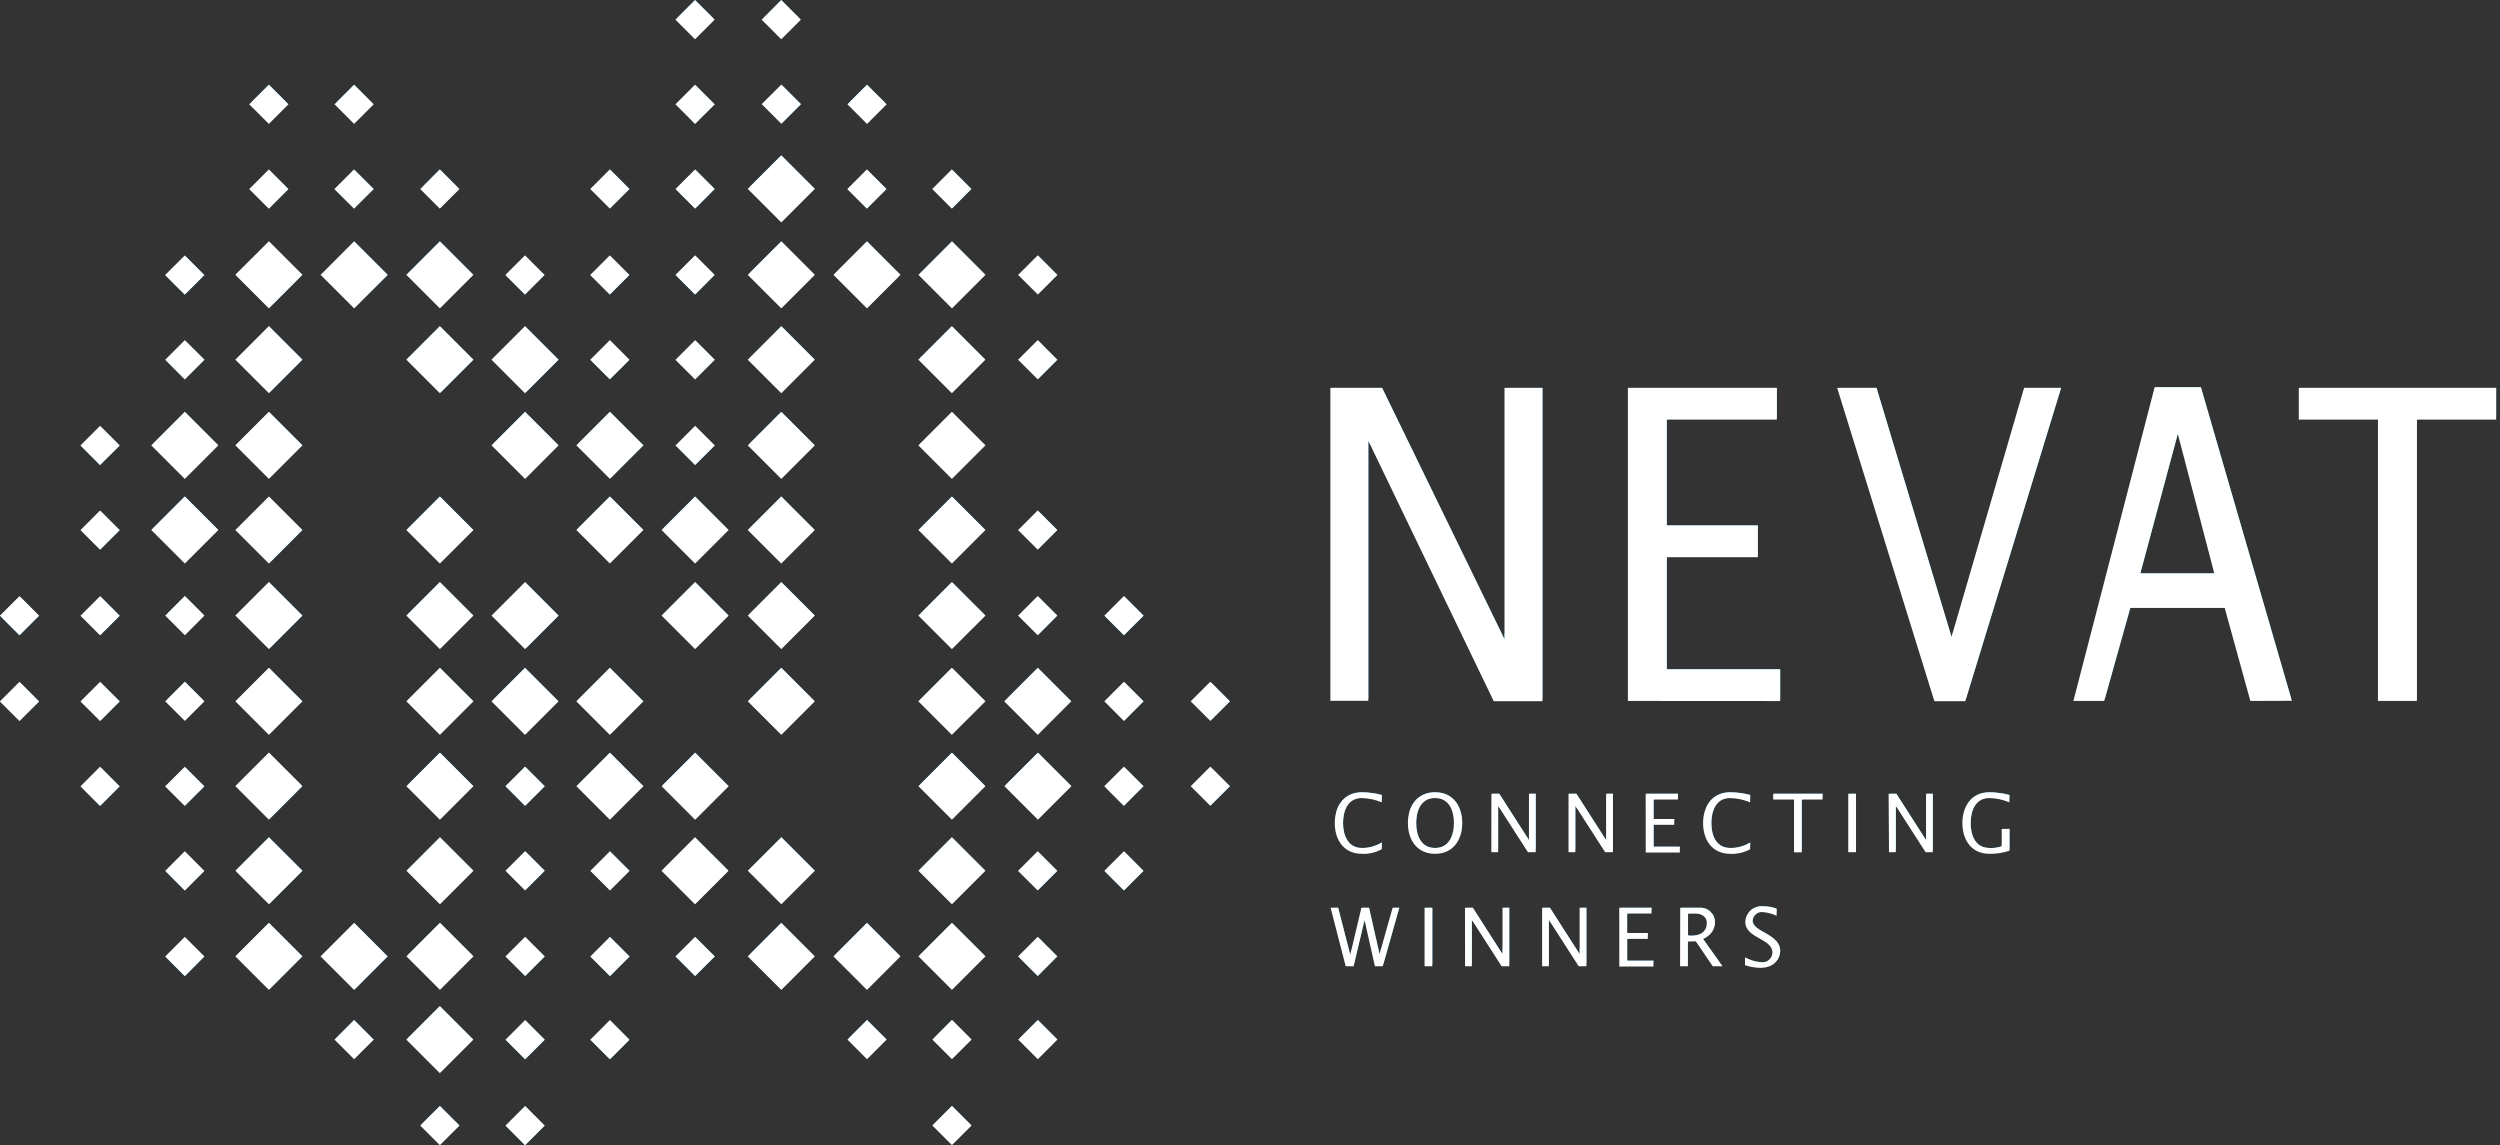 <?xml version="1.0" encoding="UTF-8"?>
<svg xmlns="http://www.w3.org/2000/svg" version="1.2" viewBox="0 0 513 235" width="513" height="235">
  <rect x="0" y="0" width="513" height="235" fill="#333333" stroke="none"/>
  <defs>
    <clipPath id="cp1">
      <path d="m107.75 157.31l4.03 4.02-4.03 4.03-4.02-4.03zm0 17.35l4.03 4.02-4.03 4.03-4.02-4.03zm0.01 17.58l4.02 4.02-4.02 4.02-4.03-4.02zm-0.01 17.08l4.03 4.02-4.03 4.03-4.02-4.03zm0 17.63l4.03 4.02-4.03 4.03-4.02-4.03zm17.41-52.27l4.02 4.02-4.02 4.02-4.02-4.02zm0 17.57l4.03 4.03-4.03 4.02-4.02-4.02zm-0.01 17.07l4.02 4.03-4.02 4.02-4.02-4.02zm17.49-17.08l4.03 4.02-4.03 4.02-4.02-4.02zm0-122.44l4.02 4.03-4.02 4.02-4.03-4.02zm0 17.58l4.03 4.02-4.03 4.02-4.02-4.02zm-17.5-17.59l4.03 4.03-4.03 4.02-4.02-4.02zm17.49-17.4l4.02 4.02-4.02 4.03-4.02-4.03zm0-17.63l4.02 4.02-4.02 4.03-4.02-4.03zm-17.49-0.01l4.02 4.03-4.02 4.02-4.02-4.02zm17.48-17.37l4.03 4.02-4.03 4.02-4.02-4.02zm-17.49 35.02l4.02 4.02-4.02 4.02-4.02-4.02zm-17.41 0l4.02 4.02-4.02 4.02-4.03-4.02zm-69.8 17.4l4.03 4.02-4.03 4.03-4.02-4.03zm0 122.45l4.02 4.02-4.02 4.03-4.02-4.03zm0-17.57l4.02 4.02-4.02 4.03-4.02-4.03zm-0.01-122.26l4.02 4.02-4.02 4.02-4.03-4.02zm-17.37 87.49l4.02 4.02-4.02 4.03-4.02-4.03zm-0.01 17.42l4.02 4.03-4.02 4.02-4.02-4.02zm17.38 0.01l4.02 4.02-4.02 4.02-4.03-4.02zm-17.37-35.02l4.02 4.03-4.02 4.02-4.03-4.02zm-16.55 17.59l4.03 4.03-4.03 4.02-4.02-4.02zm0.01-17.59l4.02 4.02-4.02 4.02-4.02-4.02zm16.53-17.56l4.03 4.02-4.03 4.02-4.02-4.02zm0-17.37l4.03 4.02-4.03 4.02-4.02-4.02zm34.63-52.62l4.02 4.03-4.02 4.02-4.02-4.02zm17.48-0.01l4.03 4.03-4.03 4.02-4.02-4.02zm122.67 0l4.02 4.02-4.02 4.03-4.02-4.03zm-17.43 0l4.02 4.03-4.02 4.02-4.02-4.02zm35.05 139.91l4.02 4.03-4.02 4.02-4.03-4.02zm0.01 17.56l4.02 4.02-4.02 4.03-4.02-4.03zm17.68-34.92l4.02 4.02-4.02 4.03-4.03-4.03zm0.01 17.36l4.02 4.03-4.02 4.02-4.03-4.02zm0-34.78l4.02 4.02-4.02 4.03-4.02-4.03zm0-17.59l4.03 4.03-4.03 4.02-4.02-4.02zm-17.69 0l4.02 4.02-4.02 4.03-4.02-4.03zm35.42 17.59l4.02 4.02-4.02 4.02-4.03-4.02zm-0.01 17.42l4.03 4.02-4.03 4.02-4.02-4.02zm-35.41-52.57l4.02 4.03-4.02 4.02-4.03-4.02zm0-34.95l4.02 4.03-4.02 4.02-4.03-4.02zm0.01-17.41l4.02 4.03-4.02 4.02-4.03-4.02zm-52.62-35.03l4.02 4.02-4.02 4.03-4.03-4.03zm-87.67 172.02l6.88 6.88-6.88 6.88-6.88-6.88zm35.08-69.93l6.88 6.88-6.88 6.88-6.88-6.88zm-52.57-52.52l6.88 6.88-6.88 6.88-6.88-6.88zm0-17.41l6.88 6.88-6.88 6.88-6.88-6.88zm0 34.99l6.88 6.88-6.88 6.88-6.88-6.88zm0 17.38l6.88 6.88-6.88 6.88-6.88-6.88zm0 17.55l6.88 6.88-6.88 6.88-6.88-6.88zm0 17.59l6.88 6.88-6.88 6.88-6.88-6.88zm0 17.41l6.88 6.88-6.88 6.88-6.88-6.88zm0.01 17.37l6.88 6.88-6.88 6.88-6.88-6.88zm-0.01 17.56l6.88 6.88-6.88 6.88-6.88-6.88zm35.09-122.43l6.88 6.88-6.88 6.88-6.88-6.88zm17.47 0l6.88 6.88-6.88 6.88-6.88-6.88zm-35.06-17.41l6.88 6.88-6.88 6.88-6.88-6.88zm17.59 0l6.88 6.88-6.88 6.88-6.88-6.88zm17.48 34.99l6.88 6.88-6.88 6.88-6.88-6.88zm17.41-0.01l6.88 6.88-6.88 6.88-6.88-6.88zm-0.01 17.37l6.88 6.88-6.88 6.88-6.88-6.88zm17.49 0.01l6.88 6.88-6.88 6.88-6.88-6.88zm0 17.56l6.88 6.88-6.88 6.88-6.88-6.88zm-52.37 0l6.88 6.88-6.88 6.88-6.88-6.88zm0-17.56l6.88 6.88-6.88 6.88-6.88-6.88zm-52.34-0.01l6.88 6.88-6.88 6.88-6.88-6.88zm34.74 107.44l4.02 4.02-4.02 4.02-4.02-4.02zm17.59-2.86l6.88 6.88-6.88 6.88-6.88-6.88zm0.01 20.49l4.02 4.02-4.02 4.03-4.03-4.03zm34.88-89.91l6.88 6.88-6.88 6.88-6.88-6.88zm17.5 17.42l6.88 6.88-6.88 6.88-6.88-6.88zm-17.49 0l6.88 6.88-6.88 6.88-6.88-6.88zm35.18 17.35l6.88 6.88-6.88 6.88-6.88-6.88zm-70.06-34.77l6.88 6.88-6.88 6.88-6.88-6.88zm17.46 0.01l6.88 6.88-6.88 6.88-6.88-6.88zm-17.46 17.4l6.88 6.89-6.88 6.88-6.89-6.88zm0.01 17.36l6.88 6.88-6.88 6.88-6.88-6.88zm0 17.56l6.88 6.88-6.88 6.88-6.88-6.88zm105.06 0l6.88 6.88-6.88 6.88-6.88-6.88zm17.64-34.92l6.88 6.88-6.88 6.88-6.88-6.88zm-17.64 54.85l4.03 4.03-4.03 4.02-4.02-4.02zm-17.43 0.01l4.03 4.02-4.03 4.03-4.02-4.03zm17.43 17.63l4.02 4.02-4.02 4.02-4.02-4.02zm17.62-17.63l4.02 4.02-4.02 4.03-4.02-4.03zm-0.01-72.27l6.88 6.88-6.88 6.88-6.88-6.88zm-17.62-17.59l6.89 6.88-6.89 6.88-6.88-6.88zm0-17.56l6.88 6.88-6.88 6.88-6.88-6.88zm-0.01-34.95l6.88 6.88-6.88 6.88-6.88-6.88zm-35 0l6.88 6.88-6.88 6.88-6.88-6.88zm35.02-17.41l6.88 6.88-6.88 6.88-6.88-6.88zm-35.02 0l6.88 6.88-6.88 6.88-6.88-6.88zm0-17.64l6.88 6.88-6.88 6.88-6.88-6.88zm17.58 17.64l6.88 6.88-6.88 6.88-6.88-6.88zm-17.58 34.99l6.88 6.88-6.88 6.88-6.88-6.88zm-0.01 17.37l6.88 6.88-6.88 6.88-6.88-6.88zm0.01 17.56l6.88 6.88-6.88 6.88-6.88-6.88zm0 17.59l6.88 6.88-6.88 6.88-6.88-6.88zm35.01-52.52l6.88 6.88-6.88 6.88-6.88-6.88zm-0.01 52.52l6.89 6.88-6.89 6.88-6.88-6.88zm0.01 17.41l6.88 6.88-6.88 6.88-6.88-6.88zm0 17.36l6.88 6.88-6.88 6.88-6.88-6.88zm-17.43 17.57l6.88 6.88-6.88 6.88-6.88-6.88zm-35.28-17.56l6.88 6.88-6.88 6.88-6.88-6.88zm17.7 17.56l6.88 6.88-6.88 6.88-6.88-6.88zm-122.39-49.48l4.02 4.02-4.02 4.02-4.03-4.02zm0-17.59l4.02 4.02-4.02 4.03-4.02-4.03zm-0.01-37.79l6.88 6.88-6.88 6.88-6.88-6.88zm139.99-67.13l4.03 4.02-4.03 4.03-4.02-4.03zm-87.66 17.38l4.03 4.03-4.03 4.02-4.02-4.02zm-35.08-17.38l4.02 4.02-4.02 4.02-4.03-4.02zm17.49 0l4.02 4.02-4.02 4.02-4.02-4.02zm87.65-17.37l4.03 4.03-4.03 4.02-4.02-4.02zm-17.69 0l4.03 4.02-4.03 4.02-4.02-4.02zm140.92 164.62q-0.48-0.2-0.98-0.35-0.5-0.16-1.01-0.27-0.52-0.11-1.04-0.17-0.52-0.06-1.04-0.08c-2.93 0-3.88 2.63-3.88 5.13 0 2.5 1 5.11 3.88 5.11q0.54 0.01 1.07-0.06 0.53-0.07 1.05-0.21 0.51-0.15 1.01-0.36 0.49-0.22 0.94-0.5v1.38q-0.46 0.26-0.95 0.45-0.5 0.19-1.02 0.31-0.51 0.12-1.04 0.17-0.53 0.05-1.06 0.02c-3.73 0-5.58-2.86-5.58-6.31 0-3.45 1.86-6.32 5.58-6.32q0.52 0 1.03 0.04 0.51 0.04 1.02 0.11 0.51 0.06 1.02 0.16 0.5 0.11 1 0.24zm5.36 4.26c0-3.46 1.87-6.32 5.58-6.32 3.71 0 5.56 2.86 5.56 6.32 0 3.46-1.85 6.31-5.56 6.31-3.71 0-5.58-2.86-5.58-6.31zm9.44 0c0-2.5-0.95-5.13-3.86-5.13-2.91 0-3.88 2.63-3.88 5.13 0 2.5 0.95 5.11 3.88 5.11 2.93 0 3.86-2.63 3.86-5.11zm7.69-6.02h1.62l6.09 9.5v-9.5h1.39v12h-1.6l-6.11-9.5v9.5h-1.4zm15.83 0h1.62l6.09 9.5v-9.5h1.4v12h-1.6l-6.11-9.5v9.5h-1.4zm15.83 0h6.63v1.19h-5v4h4.23v1.19h-4.23v4.48h5.38v1.2h-7zm21.44 1.76q-0.48-0.2-0.99-0.35-0.5-0.16-1.01-0.27-0.51-0.1-1.03-0.17-0.52-0.06-1.05-0.08c-2.93 0-3.88 2.63-3.88 5.13 0 2.5 0.95 5.11 3.88 5.11q0.54 0.01 1.07-0.06 0.53-0.07 1.05-0.22 0.52-0.14 1.01-0.35 0.49-0.22 0.95-0.5v1.38q-0.46 0.26-0.96 0.45-0.49 0.19-1.01 0.31-0.52 0.12-1.05 0.17-0.53 0.05-1.06 0.02c-3.73 0-5.58-2.86-5.58-6.31 0-3.45 1.86-6.32 5.58-6.32q0.52 0 1.03 0.04 0.52 0.04 1.03 0.11 0.51 0.06 1.02 0.17 0.5 0.1 1 0.23zm9-0.57h-4.27v-1.19h10.13v1.19h-4.27v10.84h-1.59zm11.13-1.19h1.59v12h-1.59zm8.28 0h1.59l6.09 9.5v-9.5h1.39v12h-1.48l-6.11-9.5v9.5h-1.4zm24.81 11.7q-0.49 0.16-1 0.28-0.51 0.12-1.02 0.2-0.52 0.08-1.04 0.12-0.52 0.03-1.04 0.03c-3.73 0-5.57-2.86-5.57-6.31 0-3.45 1.86-6.32 5.57-6.32q0.52 0 1.03 0.04 0.52 0.04 1.03 0.11 0.51 0.06 1.02 0.16 0.5 0.11 1 0.24v1.51q-0.48-0.2-0.99-0.35-0.5-0.16-1.01-0.27-0.51-0.11-1.03-0.17-0.52-0.06-1.05-0.08c-2.93 0-3.88 2.63-3.88 5.13 0 2.5 0.95 5.11 3.88 5.11q0.32 0.02 0.64 0.01 0.31-0.02 0.63-0.06 0.31-0.04 0.62-0.11 0.31-0.07 0.61-0.17v-3.58h1.6zm-139.31 11.7h1.55l2.48 9.66 2.28-9.66h1.58l2.15 9.51 2.68-9.51h1.37l-3.39 12h-1.61l-2.13-9.47-2.25 9.47h-1.62zm19.28 0h1.59v12h-1.59zm8.29 0h1.61l6.09 9.51v-9.51h1.39v12h-1.57l-6.11-9.51v9.51h-1.39zm15.83 0h1.61l6.09 9.51v-9.51h1.39v12h-1.59l-6.11-9.51v9.51h-1.39zm15.83 0h6.62v1.18h-5v4h4.24v1.2h-4.23v4.48h5.38v1.2h-7zm12.51 0h3.9q0.63-0.05 1.22 0.15 0.6 0.21 1.06 0.64 0.46 0.43 0.71 1 0.25 0.58 0.25 1.21-0.02 0.56-0.2 1.08-0.18 0.53-0.51 0.99-0.33 0.45-0.78 0.78-0.44 0.34-0.97 0.53l4 5.63h-2l-3.48-5.11h-1.63v5.11h-1.6zm1.6 5.66q0.09 0.01 0.17 0.03 0.09 0.01 0.17 0.02 0.09 0.01 0.17 0.01 0.09 0.01 0.17 0.01c2 0 3.17-0.88 3.17-2.65 0-1.16-1-1.88-2.27-1.88h-1.58zm11.69 4.52q0.39 0.22 0.8 0.39 0.41 0.18 0.83 0.3 0.43 0.13 0.87 0.2 0.44 0.08 0.88 0.11 0.43 0.05 0.84-0.08 0.41-0.13 0.73-0.42 0.32-0.28 0.5-0.68 0.17-0.39 0.17-0.82c0-2.91-5.56-2.88-5.56-6.29q0.03-0.69 0.32-1.3 0.3-0.62 0.81-1.08 0.51-0.45 1.16-0.66 0.65-0.22 1.33-0.16 0.36 0 0.72 0.03 0.36 0.03 0.71 0.09 0.35 0.06 0.7 0.15 0.35 0.09 0.68 0.22v1.48q-0.33-0.17-0.68-0.3-0.35-0.13-0.71-0.22-0.35-0.1-0.72-0.16-0.37-0.07-0.74-0.09-0.38-0.04-0.74 0.07-0.36 0.11-0.66 0.35-0.29 0.25-0.47 0.58-0.17 0.34-0.21 0.72c0 2.46 5.66 2.66 5.66 6.29 0 1.16-0.85 3.43-4.09 3.43q-0.4-0.01-0.79-0.05-0.4-0.04-0.79-0.11-0.4-0.07-0.78-0.16-0.39-0.1-0.77-0.23zm-51.56-52.57l-25.73-53.43v53.35h-7.79v-64.22h10.61l25.12 51.6v-51.6h7.79v64.3zm27.53-0.05v-64.25h30.57v6.52h-22.59v21.71h18.69v6.52h-18.69v23h23.27v6.52zm69.23 0.05h-6.34l-19.95-64.3h8.08l15.39 51.11 14.89-51.11h7.6zm58.5-0.05l-5.26-19.08h-19.38l-5.35 19.08h-6.32l16.67-64.38h9.49l18.67 64.35zm-14.89-54.81l-7.69 28.63h15.18zm49.07-2.92v57.73h-8v-57.73h-16.24v-6.52h40.5v6.52z"></path>
    </clipPath>
  </defs>
  <style>.a{fill:#4bc1f0}.b{fill:#fff}</style>
  <g clip-path="url(#cp1)">
    <path fill-rule="evenodd" class="a" d="m107.8 157.3l4 4-4 4.1-4.1-4.1zm0 17.4l4.1 4-4.1 4-4-4zm0 17.6l4 4-4 4-4-4zm0 17.1l4 4-4 4-4-4zm0 17.6l4 4.1-4 4-4.1-4zm17.4-52.3l4.1 4-4.1 4-4-4zm0 17.6l4.1 4-4.1 4-4-4zm0 17.1l4 4-4 4-4-4zm17.5-17.1l4 4-4 4.1-4.1-4.1zm0-122.4l4.1 4-4.1 4-4-4zm0 17.6l4 4-4 4.1-4-4.1zm-17.5-17.6l4 4.1-4 4-4-4zm17.5-17.4l4 4-4 4-4.1-4zm0.1-17.6l4 4-4 4-4.1-4zm-17.5 0l4.1 4-4.1 4-4-4zm17.5-17.4l4 4-4 4.1-4-4.1zm-17.5 35.1l4 4-4 4-4-4zm-17.4 0l4 4-4 4-4.1-4zm-69.8 17.4l4.1 4-4.1 4.1-4-4.1zm0 122.5l4 4-4 4-4-4zm0-17.6l4 4.1-4 4-4-4zm0-122.3l4 4-4 4-4.1-4zm-17.3 87.5l4 4-4 4-4.1-4zm0 17.4l4.1 4.1-4.1 4-4-4zm17.4 0l4 4-4 4-4-4zm-17.4-35l4 4-4 4-4-4zm-16.6 17.6l4 4-4 4-4-4zm0-17.6l4 4.1-4 4-4-4zm16.5-17.6l4 4-4 4-4-4zm0-17.4l4 4.1-4 4-4-4zm34.6-52.6l4 4-4 4-4-4zm17.5 0l4 4-4 4-4.1-4zm122.7 0l4 4-4 4-4-4zm-17.4 0l4 4-4 4.1-4.1-4.1zm35.1 140l4 4-4 4-4-4zm0 17.6l4 4-4 4-4.1-4zm17.7-34.9l4.1 4-4.1 4-4-4zm0 17.3l4 4.1-4 4-4-4zm0-34.8l4 4-4 4-4-4zm0-17.6l4 4-4 4.1-4.1-4.1zm-17.6 0l4 4.1-4 4-4.1-4zm35.4 17.5l4.1 4.1-4.1 4-4-4zm0 17.4l4 4-4 4-4-4zm-35.4-52.6l4 4.1-4 4-4-4zm-0.1-35l4.1 4-4.1 4.1-4-4.1zm0-17.4l4.1 4.1-4.1 4-4-4zm-52.6-35.1l4 4.1-4 4-4-4zm-87.7 172l6.9 6.9-6.9 6.8-6.9-6.8zm35.1-70l6.9 6.9-6.9 6.9-6.9-6.9zm-52.6-52.5l6.9 6.9-6.9 6.9-6.8-6.9zm0-17.4l6.8 6.8-6.8 6.9-6.9-6.9zm0 35l6.9 6.9-6.9 6.9-6.9-6.9zm0 17.4l6.9 6.9-6.9 6.8-6.9-6.8zm0 17.5l6.9 6.9-6.9 6.9-6.9-6.9zm0 17.6l6.9 6.9-6.9 6.9-6.8-6.9zm0 17.4l6.8 6.9-6.8 6.8-6.9-6.8zm0 17.3l6.9 6.9-6.9 6.9-6.9-6.9zm0 17.6l6.9 6.9-6.9 6.8-6.9-6.8zm35.1-122.5l6.9 6.9-6.9 6.9-6.9-6.9zm17.5 0l6.9 6.9-6.9 6.9-6.9-6.9zm-35.1-17.4l6.9 6.9-6.9 6.8-6.8-6.8zm17.6-0.1l6.8 6.9-6.8 6.9-6.9-6.9zm17.5 35l6.8 6.9-6.8 6.9-6.9-6.9zm17.4 0l6.9 6.9-6.9 6.9-6.9-6.9zm0 17.3l6.9 6.9-6.9 6.9-6.9-6.9zm17.5 0l6.9 6.9-6.9 6.9-6.9-6.9zm0 17.6l6.9 6.8-6.9 6.9-6.8-6.9zm-52.4 0l6.9 6.9-6.9 6.9-6.9-6.9zm0-17.5l6.9 6.9-6.9 6.8-6.9-6.8zm-52.3-0.1l6.9 6.9-6.9 6.9-6.9-6.9zm34.7 107.5l4.1 4-4.1 4-4-4zm17.6-2.9l6.9 6.9-6.9 6.9-6.9-6.9zm0 20.5l4.1 4-4.1 4-4-4zm34.9-89.9l6.9 6.9-6.9 6.9-6.9-6.9zm17.5 17.4l6.9 6.9-6.9 6.9-6.9-6.9zm-17.5 0l6.9 6.9-6.9 6.8-6.8-6.8zm35.1 17.3l6.9 6.9-6.9 6.9-6.8-6.9zm-70.1-34.8l6.9 6.9-6.9 6.9-6.9-6.9zm17.5 0l6.9 6.9-6.9 6.9-6.9-6.9zm-17.5 17.4l6.9 6.9-6.9 6.9-6.8-6.9zm0 17.3l6.8 6.9-6.8 6.9-6.9-6.9zm0 17.6l6.9 6.9-6.9 6.8-6.9-6.8zm105.1 0l6.8 6.8-6.8 6.9-6.9-6.9zm17.6-34.9l6.9 6.9-6.9 6.9-6.9-6.9zm-17.6 54.9l4 4-4 4-4-4zm-17.4 0l4 4-4 4-4.1-4zm17.5 17.6l4 4.1-4 4-4.1-4zm17.7-17.7l4 4.1-4 4-4.1-4zm0-72.3l6.9 6.9-6.9 6.8-6.8-6.8zm-17.7-17.6l6.9 6.8-6.9 6.9-6.8-6.9zm0-17.5l6.8 6.9-6.8 6.9-6.9-6.9zm0-35l6.8 6.9-6.8 6.9-6.9-6.9zm-35 0l6.9 6.9-6.9 6.9-6.9-6.9zm35-17.4l6.9 6.8-6.9 6.9-6.9-6.9zm-35 0.1l6.9 6.8-6.9 6.9-6.9-6.9zm0-17.6l6.9 6.9-6.9 6.9-6.8-6.9zm17.5 17.6l6.9 6.9-6.9 6.9-6.8-6.9zm-17.6 35l6.9 6.9-6.9 6.8-6.9-6.8zm0 17.3l6.9 6.9-6.9 6.9-6.9-6.9zm0 17.6l6.9 6.9-6.9 6.8-6.9-6.8zm0 17.5l6.9 6.9-6.9 6.9-6.8-6.9zm35-52.5l6.9 6.9-6.9 6.9-6.9-6.9zm0 52.5l6.9 6.9-6.9 6.9-6.9-6.9zm0 17.4l6.9 6.9-6.9 6.8-6.9-6.8zm0 17.3l6.9 6.9-6.9 6.9-6.9-6.9zm-17.4 17.6l6.9 6.9-6.9 6.8-6.9-6.8zm-35.2-17.6l6.8 6.9-6.8 6.9-6.9-6.9zm17.7 17.5l6.9 6.9-6.9 6.9-6.9-6.9zm-122.4-49.5l4 4.1-4 4-4-4zm0-17.6l4 4-4 4-4-4zm-0.1-37.8l6.9 6.9-6.9 6.9-6.8-6.9zm140-67.2l4 4.1-4 4-4.1-4zm-87.6 17.4l4 4-4 4-4-4zm-35.1-17.4l4 4-4 4-4-4zm17.4 0l4.1 4-4.1 4.1-4-4.1zm87.7-17.3l4 4-4 4-4-4zm-17.7 0l4 4-4 4-4.1-4zm141 164.6q-0.5-0.2-1-0.3-0.5-0.2-1-0.3-0.5-0.1-1.1-0.2-0.5 0-1 0c-2.9 0-3.9 2.6-3.9 5.1 0 2.5 1 5.1 3.9 5.1q0.5 0 1.1-0.1 0.5 0 1-0.2 0.5-0.1 1-0.3 0.5-0.2 1-0.5v1.4q-0.5 0.2-1 0.4-0.5 0.2-1 0.3-0.5 0.1-1.1 0.2-0.5 0-1 0c-3.7 0-5.6-2.9-5.6-6.3 0-3.5 1.9-6.3 5.6-6.3q0.5 0 1 0 0.5 0.1 1 0.1 0.6 0.1 1.1 0.2 0.5 0.1 1 0.2zm5.3 4.3c0-3.5 1.9-6.3 5.6-6.3 3.7 0 5.6 2.8 5.6 6.3 0 3.4-1.9 6.3-5.6 6.3-3.7 0-5.6-2.9-5.6-6.3zm9.5 0c0-2.5-1-5.1-3.9-5.1-2.9 0-3.9 2.6-3.9 5.1 0 2.5 1 5.1 3.9 5.1 2.9 0 3.9-2.6 3.9-5.1zm7.7-6h1.6l6.1 9.5v-9.5h1.4v12h-1.6l-6.2-9.5v9.5h-1.4zm15.9 0h1.6l6.1 9.5v-9.5h1.4v12h-1.6l-6.1-9.5v9.5h-1.4zm15.8 0h6.6v1.2h-5v4h4.3v1.1h-4.3v4.5h5.4v1.2h-7zm21.5 1.8q-0.5-0.2-1-0.4-0.5-0.1-1-0.2-0.6-0.1-1.1-0.2-0.5-0.1-1-0.1c-3 0-3.9 2.6-3.9 5.1 0 2.5 0.9 5.2 3.9 5.2q0.5 0 1-0.1 0.6-0.1 1.1-0.2 0.5-0.2 1-0.4 0.5-0.2 1-0.5v1.4q-0.5 0.3-1 0.5-0.5 0.2-1 0.3-0.5 0.1-1.1 0.1-0.5 0.1-1 0.1c-3.8 0-5.6-2.9-5.6-6.4 0-3.4 1.9-6.3 5.6-6.3q0.5 0 1 0.1 0.5 0 1 0.1 0.5 0 1 0.1 0.6 0.1 1.1 0.3zm9-0.6h-4.3v-1.2h10.1v1.2h-4.3v10.8h-1.5zm11.1-1.1h1.6v12h-1.6zm8.3 0h1.6l6 9.5v-9.5h1.4v12h-1.4l-6.2-9.5v9.5h-1.4zm24.9 11.7q-0.5 0.1-1.1 0.2-0.5 0.2-1 0.2-0.5 0.1-1 0.2-0.5 0-1 0c-3.8 0-5.6-2.9-5.6-6.3 0-3.5 1.8-6.3 5.6-6.3q0.5 0 1 0 0.5 0 1 0.1 0.5 0.1 1 0.2 0.5 0.1 1 0.2v1.5q-0.5-0.2-1-0.3-0.5-0.2-1-0.3-0.5-0.1-1-0.2-0.5 0-1-0.1c-3 0-3.9 2.7-3.9 5.2 0 2.5 0.9 5.1 3.9 5.1q0.3 0 0.6 0 0.3 0 0.6-0.1 0.3 0 0.6-0.1 0.4 0 0.7-0.1v-3.6h1.6zm-139.4 11.7h1.6l2.5 9.6 2.3-9.6h1.5l2.2 9.5 2.7-9.5h1.3l-3.4 12h-1.6l-2.1-9.5-2.2 9.5h-1.7zm19.3 0h1.6v12h-1.6zm8.3 0h1.6l6.1 9.5v-9.5h1.4v12h-1.6l-6.1-9.5v9.5h-1.4zm15.9 0h1.6l6.1 9.5v-9.5h1.3v12h-1.5l-6.2-9.5v9.5h-1.3zm15.8 0h6.6v1.2h-5v4h4.2v1.2h-4.2v4.4h5.4v1.2h-7zm12.5 0h3.9q0.6 0 1.2 0.2 0.6 0.2 1.1 0.6 0.4 0.5 0.7 1 0.2 0.6 0.2 1.2 0 0.6-0.2 1.1-0.1 0.6-0.5 1-0.3 0.5-0.7 0.8-0.5 0.3-1 0.5l4 5.6h-2l-3.5-5.1h-1.6v5.1h-1.6zm1.6 5.7q0.1 0 0.1 0 0.1 0 0.2 0.1 0.1 0 0.2 0 0.1 0 0.2 0c2 0 3.1-0.9 3.1-2.7 0-1.1-1-1.9-2.2-1.9h-1.6zm11.7 4.6q0.3 0.2 0.8 0.4 0.4 0.1 0.8 0.3 0.4 0.1 0.9 0.2 0.4 0 0.8 0.1 0.5 0 0.9-0.1 0.4-0.1 0.7-0.4 0.3-0.3 0.5-0.7 0.2-0.4 0.2-0.8c0-2.9-5.6-2.9-5.6-6.3q0-0.7 0.3-1.3 0.3-0.6 0.8-1.1 0.6-0.4 1.2-0.7 0.7-0.2 1.3-0.1 0.4 0 0.8 0 0.3 0 0.7 0.1 0.3 0.1 0.7 0.2 0.3 0 0.7 0.2v1.4q-0.4-0.1-0.7-0.2-0.4-0.2-0.7-0.3-0.4-0.1-0.8-0.1-0.3-0.1-0.7-0.1-0.4-0.1-0.7 0.1-0.4 0.1-0.7 0.3-0.3 0.2-0.5 0.6-0.1 0.3-0.2 0.7c0 2.5 5.7 2.7 5.7 6.3 0 1.1-0.9 3.4-4.1 3.4q-0.4 0-0.8 0-0.4-0.1-0.8-0.1-0.4-0.1-0.8-0.2-0.4-0.1-0.7-0.2zm-51.6-52.6l-25.7-53.4v53.3h-7.8v-64.2h10.6l25.1 51.6v-51.6h7.8v64.3zm27.5-0.1v-64.2h30.6v6.5h-22.6v21.7h18.7v6.5h-18.7v23h23.3v6.6zm69.2 0h-6.3l-20-64.3h8.1l15.4 51.1 14.9-51.1h7.6zm58.5 0l-5.3-19.1h-19.4l-5.3 19.1h-6.3l16.6-64.4h9.5l18.7 64.3zm-14.9-54.8l-7.7 28.7h15.2zm49.1-3v57.8h-8v-57.8h-16.3v-6.5h40.5v6.5z"></path>
    <path class="b" d="m-10-13h535v259h-535z"></path>
  </g>
</svg>
